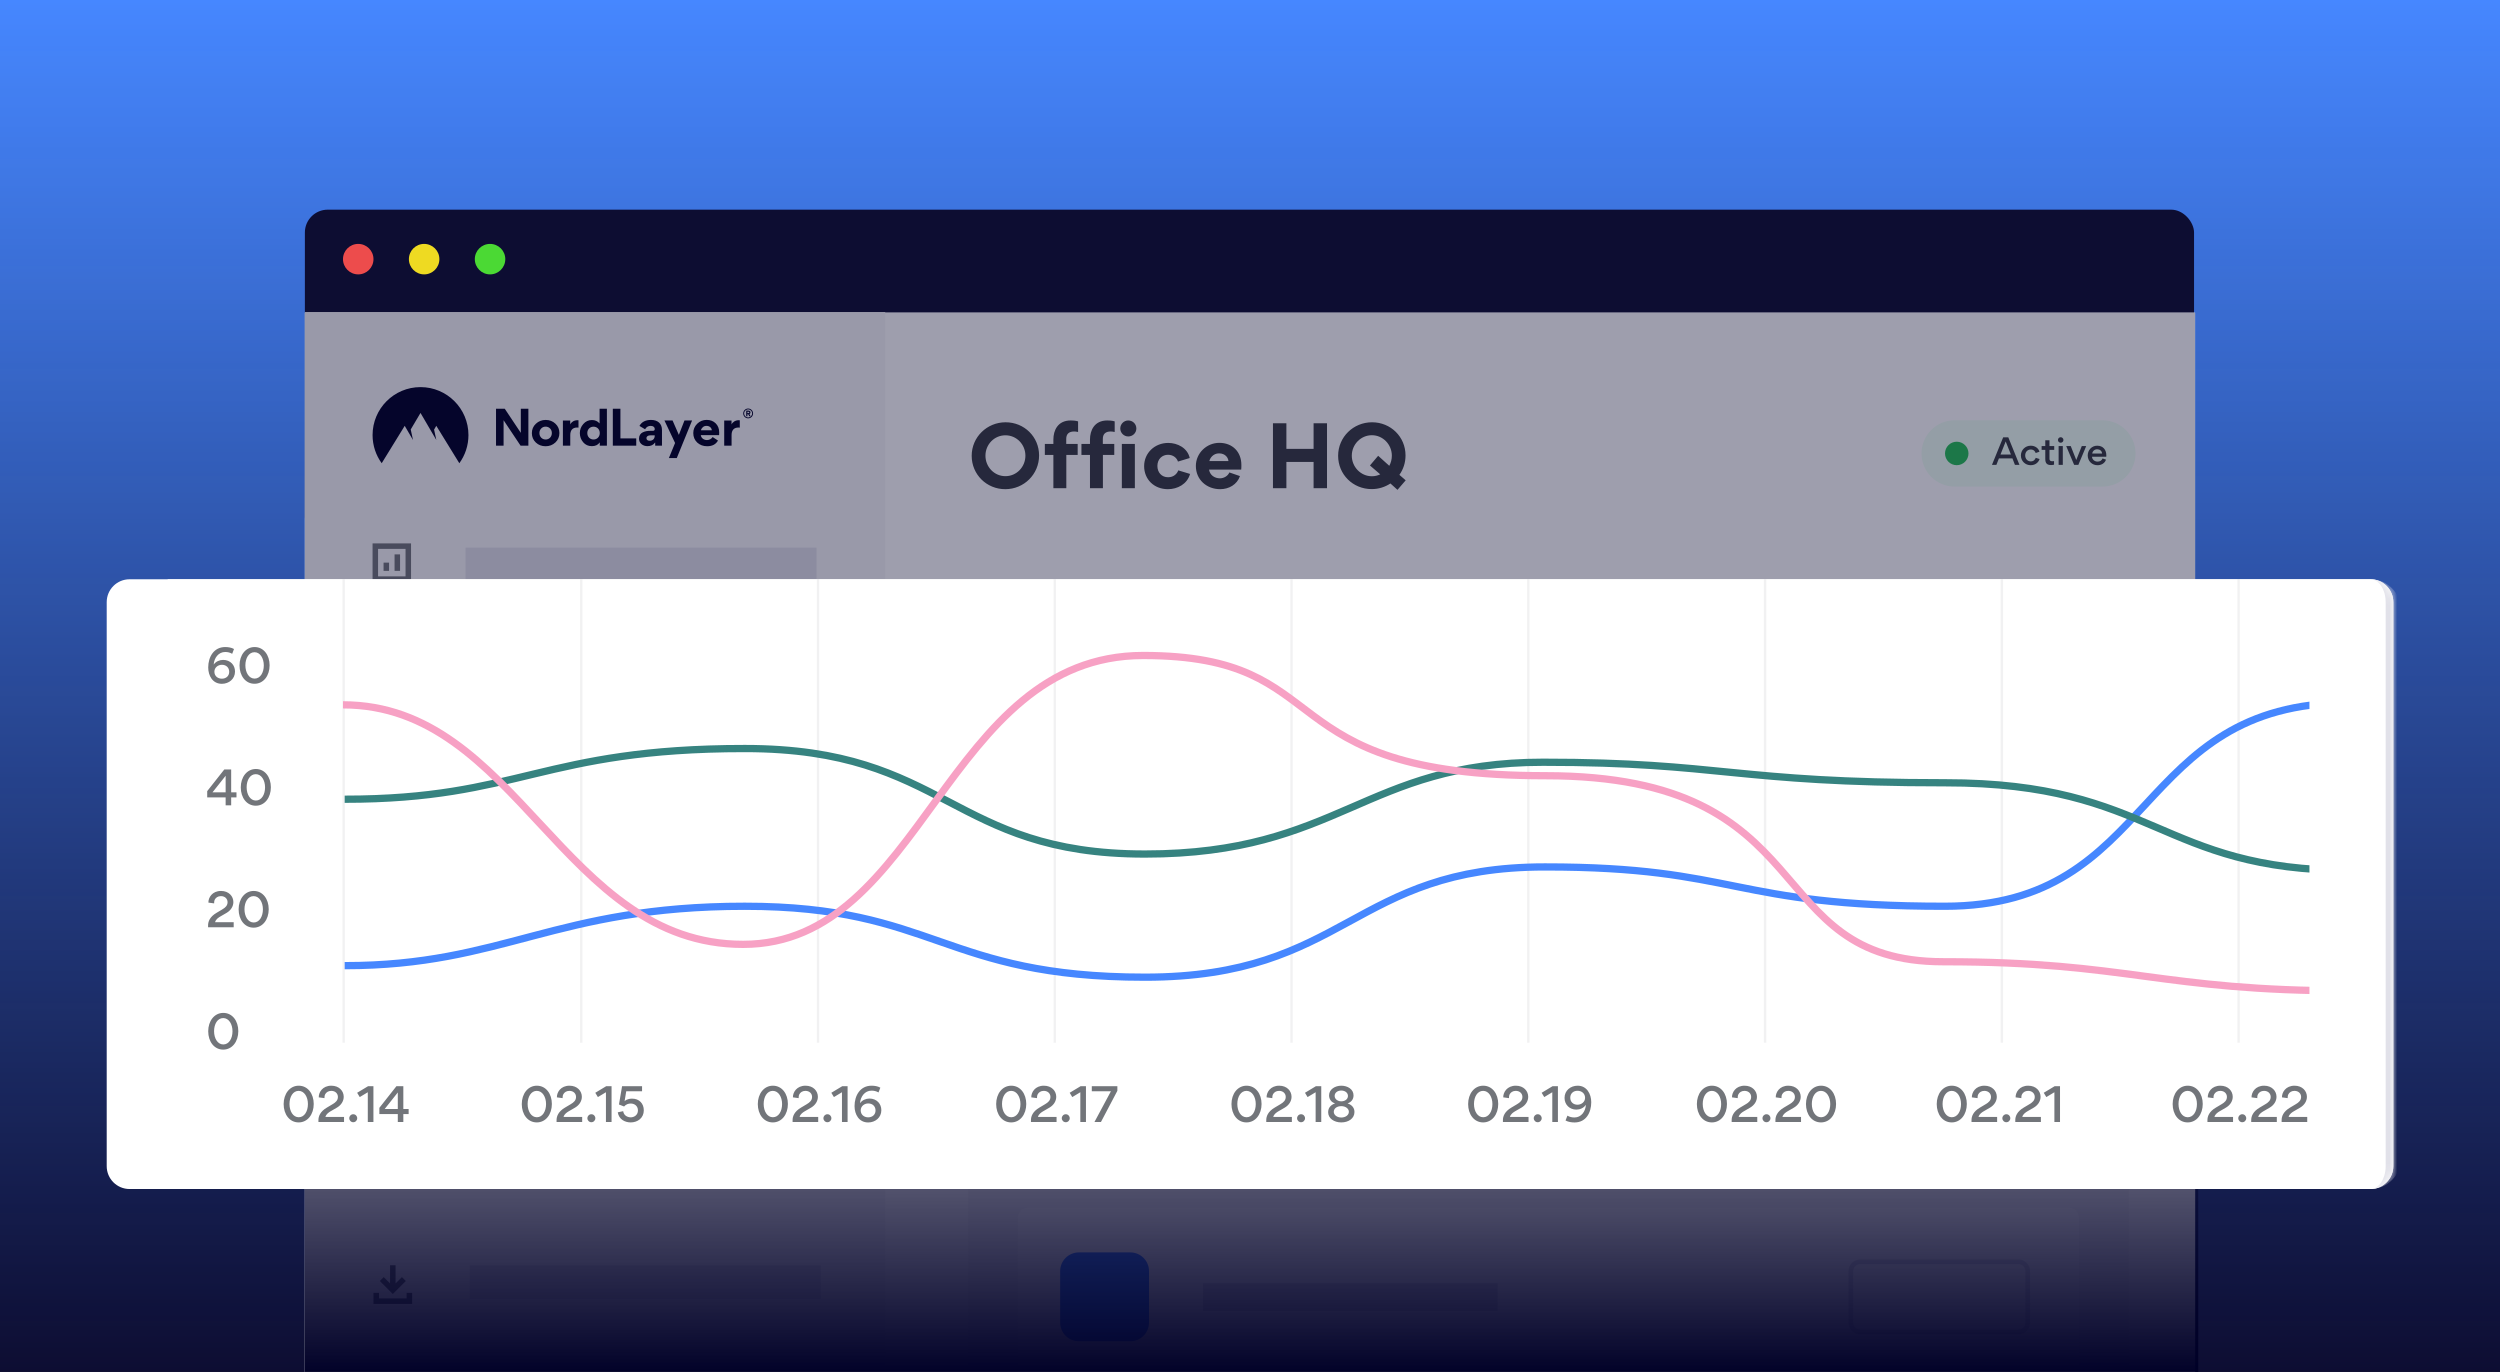 <svg width="328" height="180" viewBox="0 0 328 180" fill="none" xmlns="http://www.w3.org/2000/svg">
<rect x="0" y="0" width="328" height="180" fill="#333333" stroke="none"/>
<g clip-path="url(#clip0_2085_6073)">
<rect width="328" height="180" fill="#0D0D32"/>
<rect width="328" height="180" fill="url(#paint0_linear_2085_6073)"/>
<rect x="40" y="27.508" width="247.859" height="43.299" rx="3" fill="#0D0D32"/>
<circle cx="47" cy="34" r="2" fill="#ED4C4C"/>
<circle cx="55.647" cy="34" r="2" fill="#EEDA22"/>
<circle cx="64.295" cy="34" r="2" fill="#4BD934"/>
<path d="M40 41H288V200.895H40V41Z" fill="white"/>
<path d="M252.105 59.492C252.105 57.089 254.053 55.141 256.456 55.141H275.829C278.232 55.141 280.18 57.089 280.18 59.492C280.18 61.894 278.232 63.842 275.829 63.842H256.456C254.053 63.842 252.105 61.894 252.105 59.492Z" fill="#EEFFF3"/>
<circle cx="256.725" cy="59.493" r="1.54" fill="#27BE56"/>
<path d="M261.926 60.992H261.344L262.817 57.375H263.487L264.952 60.992H264.36L264.032 60.142H262.258L261.926 60.992ZM263.834 59.639L263.145 57.92L262.462 59.639H263.834ZM266.427 61.034C265.701 61.034 265.142 60.479 265.142 59.754C265.142 59.052 265.701 58.475 266.436 58.475C267.046 58.475 267.471 58.853 267.577 59.269L267.078 59.435C267.023 59.241 266.842 58.974 266.431 58.974C266.029 58.974 265.706 59.278 265.706 59.745C265.706 60.207 266.015 60.535 266.436 60.535C266.861 60.535 267.013 60.253 267.087 60.064L267.591 60.225C267.48 60.604 267.096 61.034 266.427 61.034ZM269.514 59.02H268.891V60.198C268.891 60.41 268.997 60.516 269.269 60.516C269.32 60.516 269.389 60.512 269.491 60.498V60.965C269.343 61.011 269.168 61.015 269.098 61.015C268.613 61.015 268.341 60.826 268.341 60.225V59.02H267.86V58.525H268.341V57.763H268.891V58.525H269.514V59.02ZM270.003 57.726C270.003 57.925 270.164 58.087 270.363 58.087C270.562 58.087 270.723 57.925 270.723 57.726C270.723 57.528 270.562 57.361 270.363 57.361C270.164 57.361 270.003 57.528 270.003 57.726ZM270.091 60.992V58.525H270.64V60.992H270.091ZM272.129 60.992L271.085 58.525H271.681L272.406 60.35L273.132 58.525H273.709L272.679 60.992H272.129ZM275.15 58.946C274.813 58.946 274.55 59.167 274.499 59.505H275.792C275.774 59.154 275.492 58.946 275.15 58.946ZM276.342 59.92H274.471C274.48 60.299 274.832 60.563 275.192 60.563C275.492 60.563 275.746 60.447 275.848 60.147L276.305 60.304C276.167 60.766 275.691 61.038 275.201 61.038C274.471 61.038 273.908 60.489 273.908 59.754C273.908 59.057 274.434 58.475 275.15 58.475C275.917 58.475 276.351 59.006 276.351 59.75C276.351 59.805 276.351 59.86 276.342 59.92Z" fill="#373B42"/>
<path d="M127.485 59.798C127.485 57.35 129.487 55.403 131.934 55.403C134.381 55.403 136.328 57.307 136.328 59.754C136.328 62.234 134.338 64.181 131.891 64.181C129.443 64.181 127.485 62.256 127.485 59.798ZM129.291 59.787C129.291 61.255 130.444 62.474 131.912 62.474C133.381 62.474 134.534 61.255 134.534 59.787C134.534 58.319 133.381 57.111 131.912 57.111C130.444 57.111 129.291 58.319 129.291 59.787ZM141.391 58.242V59.689H139.901V64.051H138.204V59.689H137.083V58.242H138.204V57.666C138.204 56.48 138.769 55.164 140.477 55.164C140.662 55.164 141.108 55.175 141.445 55.284V56.676C141.271 56.622 140.967 56.611 140.923 56.611C140.249 56.611 139.89 56.937 139.89 57.579V58.242H141.391ZM146.192 58.242V59.689H144.702V64.051H143.005V59.689H141.885V58.242H143.005V57.666C143.005 56.48 143.571 55.164 145.278 55.164C145.463 55.164 145.909 55.175 146.247 55.284V56.676C146.072 56.622 145.768 56.611 145.724 56.611C145.05 56.611 144.691 56.937 144.691 57.579V58.242H146.192ZM146.98 56.219C146.98 56.796 147.458 57.263 148.024 57.263C148.622 57.263 149.09 56.796 149.09 56.219C149.09 55.632 148.622 55.164 148.024 55.164C147.458 55.164 146.98 55.632 146.98 56.219ZM147.186 58.242H148.894V64.051H147.186V58.242ZM153.232 64.181C151.404 64.181 150.11 62.887 150.11 61.157C150.11 59.439 151.491 58.112 153.275 58.112C154.483 58.112 155.799 58.764 156.092 60.092L154.548 60.559C154.417 60.124 153.971 59.667 153.243 59.667C152.492 59.667 151.85 60.211 151.85 61.136C151.85 61.995 152.416 62.615 153.253 62.615C153.993 62.615 154.428 62.158 154.591 61.712L156.136 62.18C155.766 63.518 154.483 64.181 153.232 64.181ZM158.67 60.494H161.172C161.139 60.07 160.78 59.482 159.932 59.482C159.171 59.482 158.736 60.113 158.67 60.494ZM162.847 61.614H158.627C158.736 62.343 159.356 62.756 160.063 62.756C160.552 62.756 161.096 62.463 161.292 61.984L162.684 62.463C162.303 63.583 161.226 64.181 160.084 64.181C158.322 64.181 156.897 62.941 156.897 61.136C156.897 59.461 158.3 58.101 159.976 58.101C161.705 58.101 162.869 59.287 162.869 61.005C162.869 61.212 162.869 61.419 162.847 61.614ZM172.342 60.603H168.774V64.051H167.012V55.534H168.774V58.895H172.342V55.534H174.104V64.051H172.342V60.603ZM183.35 64.268L182.425 63.431C181.718 63.898 180.87 64.17 179.967 64.17C177.509 64.17 175.562 62.256 175.562 59.798C175.562 57.35 177.552 55.403 180.01 55.403C182.458 55.403 184.405 57.307 184.405 59.754C184.405 60.712 184.111 61.582 183.6 62.3L184.427 63.017L183.35 64.268ZM177.356 59.787C177.356 61.255 178.531 62.484 179.989 62.484C180.38 62.484 180.75 62.397 181.087 62.234L179.738 61.07L180.815 59.798L182.273 61.114C182.49 60.722 182.61 60.266 182.61 59.787C182.61 58.319 181.435 57.1 179.989 57.1C178.531 57.1 177.356 58.319 177.356 59.787Z" fill="#373B42"/>
<path d="M40 41H116.14V200.895H40V41Z" fill="#F7F7F8"/>
<path fill-rule="evenodd" clip-rule="evenodd" d="M50.078 60.776C49.325 59.738 48.881 58.462 48.881 57.082C48.881 53.606 51.697 50.789 55.171 50.789C58.645 50.789 61.461 53.606 61.461 57.082C61.461 58.462 61.017 59.738 60.264 60.776L57.242 55.868L56.951 56.361L57.247 57.731L55.171 54.178L53.887 56.347L54.186 57.731L53.098 55.87L50.078 60.776Z" fill="#000027"/>
<path fill-rule="evenodd" clip-rule="evenodd" d="M78.677 58.052H78.69V58.473H79.625V53.629H78.665V55.547H78.653C78.405 55.256 78.076 55.108 77.661 55.108C77.209 55.108 76.831 55.281 76.527 55.633C76.224 55.98 76.075 56.376 76.075 56.815C76.075 57.279 76.224 57.687 76.515 58.027C76.806 58.368 77.184 58.535 77.649 58.535C78.113 58.535 78.46 58.374 78.677 58.052ZM77.054 56.815C77.054 56.326 77.407 55.98 77.872 55.98C78.337 55.98 78.69 56.326 78.69 56.815C78.69 57.062 78.609 57.266 78.454 57.427C78.299 57.582 78.101 57.662 77.872 57.662C77.642 57.662 77.444 57.582 77.289 57.427C77.134 57.266 77.054 57.062 77.054 56.815ZM66.07 58.473H65.078V53.629H66.225L68.331 56.79V53.629H69.323V58.473H68.3L66.07 55.132V58.473ZM70.308 55.596C70.661 55.262 71.094 55.095 71.596 55.095C72.098 55.095 72.526 55.262 72.873 55.59C73.22 55.918 73.393 56.32 73.393 56.809C73.393 57.304 73.22 57.718 72.867 58.052C72.513 58.38 72.086 58.547 71.584 58.547C71.076 58.547 70.648 58.386 70.301 58.058C69.954 57.73 69.781 57.322 69.781 56.827C69.781 56.339 69.954 55.924 70.308 55.596ZM71.008 57.427C71.163 57.582 71.361 57.663 71.59 57.663C72.055 57.663 72.402 57.31 72.402 56.815C72.402 56.574 72.322 56.37 72.167 56.215C72.012 56.054 71.813 55.974 71.584 55.974C71.355 55.974 71.163 56.054 71.008 56.215C70.853 56.37 70.772 56.574 70.772 56.815C70.772 57.062 70.853 57.267 71.008 57.427ZM74.819 55.677C74.962 55.373 75.315 55.132 75.754 55.132C75.81 55.132 75.858 55.135 75.897 55.143V56.103C75.839 56.094 75.78 56.091 75.717 56.091C75.091 56.091 74.819 56.481 74.819 57.075V58.473H73.852V55.17H74.813V55.677H74.819ZM96.918 55.132C96.479 55.132 96.126 55.373 95.983 55.677H95.977V55.17H95.016V58.473H95.983V57.075C95.983 56.481 96.255 56.091 96.881 56.091C96.944 56.091 97.003 56.094 97.061 56.103V55.143C97.022 55.135 96.974 55.132 96.918 55.132ZM81.399 53.629V57.52H83.475V58.473H80.402V53.629H81.399ZM83.841 57.551C83.841 57.848 83.946 58.089 84.163 58.269C84.38 58.448 84.646 58.535 84.956 58.535C85.396 58.535 85.724 58.374 85.948 58.058L85.96 58.065V58.473H86.852V56.425C86.852 55.559 86.288 55.095 85.415 55.095C84.69 55.095 84.182 55.355 83.897 55.881L84.634 56.32C84.801 56.023 85.043 55.875 85.371 55.875C85.718 55.875 85.904 56.054 85.904 56.283C85.904 56.444 85.817 56.524 85.644 56.524H85.316C84.944 56.524 84.634 56.58 84.33 56.722C84.033 56.864 83.841 57.149 83.841 57.539V57.551ZM85.898 57.118V57.192C85.898 57.557 85.65 57.829 85.235 57.829C84.987 57.829 84.814 57.718 84.814 57.495C84.814 57.248 85.037 57.118 85.316 57.118H85.898ZM87.175 55.169H88.241L89.065 57.056L89.802 55.169H90.8L88.792 60.1H87.757L88.569 58.12L87.175 55.169ZM92.761 57.737C92.346 57.737 91.999 57.489 91.943 57.087H94.347C94.354 57.013 94.36 56.895 94.36 56.741C94.36 56.252 94.205 55.85 93.901 55.547C93.598 55.244 93.201 55.089 92.712 55.089C92.234 55.089 91.819 55.256 91.472 55.596C91.132 55.937 90.958 56.339 90.958 56.815C90.958 57.322 91.132 57.737 91.478 58.065C91.832 58.386 92.259 58.547 92.774 58.547C93.449 58.547 93.92 58.3 94.199 57.799L93.499 57.341C93.35 57.582 93.052 57.737 92.761 57.737ZM92.687 55.875C93.127 55.875 93.368 56.159 93.393 56.45H91.968C91.987 56.32 92.061 56.19 92.191 56.066C92.321 55.937 92.489 55.875 92.687 55.875Z" fill="#000027"/>
<path fill-rule="evenodd" clip-rule="evenodd" d="M98.154 54.886C98.07 54.886 97.986 54.87 97.907 54.837C97.829 54.805 97.758 54.758 97.698 54.698C97.638 54.638 97.591 54.567 97.558 54.489C97.526 54.41 97.51 54.327 97.51 54.242C97.51 54.071 97.578 53.907 97.699 53.786C97.82 53.666 97.984 53.598 98.156 53.598C98.327 53.598 98.491 53.666 98.612 53.786C98.733 53.907 98.802 54.071 98.802 54.242C98.802 54.327 98.785 54.411 98.752 54.489C98.72 54.567 98.672 54.638 98.612 54.698C98.552 54.758 98.48 54.805 98.402 54.838C98.323 54.87 98.239 54.886 98.154 54.886ZM98.154 53.715C97.865 53.715 97.632 53.949 97.632 54.242C97.632 54.535 97.865 54.769 98.154 54.769C98.442 54.769 98.679 54.535 98.679 54.242C98.679 53.949 98.441 53.715 98.154 53.715ZM98.058 54.345V54.61H97.905V53.874H98.197C98.34 53.874 98.46 53.949 98.46 54.106C98.463 54.152 98.45 54.197 98.425 54.235C98.399 54.273 98.362 54.302 98.319 54.317L98.472 54.61H98.305L98.171 54.345H98.058H98.058ZM98.305 54.111C98.305 54.038 98.244 54.019 98.185 54.019H98.058V54.202H98.187C98.244 54.202 98.305 54.179 98.305 54.111Z" fill="#000027"/>
<path d="M61.084 71.848H107.133V76.286H61.084V71.848Z" fill="#E1E1E9"/>
<path d="M61.084 102.918H107.133V107.356H61.084V102.918Z" fill="#E1E1E9"/>
<path fill-rule="evenodd" clip-rule="evenodd" d="M49.602 103.084H53.208V104.527H49.602V103.084ZM48.881 104.527V103.084V102.363H49.602H53.208H53.929V103.084V104.527V105.248V106.69V107.412H53.208H49.602H48.881V106.69V105.248V104.527ZM53.208 105.248H49.602V106.69H53.208V105.248ZM52.126 103.445H52.847V104.166H52.126V103.445ZM51.766 103.445H51.044V104.166H51.766V103.445Z" fill="#72757A"/>
<path d="M61.084 87.383H107.133V91.821H61.084V87.383Z" fill="#E1E1E9"/>
<path fill-rule="evenodd" clip-rule="evenodd" d="M51.021 87.898C51.021 88.095 51.181 88.255 51.377 88.255C51.575 88.255 51.734 88.095 51.734 87.898C51.734 87.701 51.575 87.541 51.377 87.541C51.181 87.541 51.021 87.701 51.021 87.898ZM51.377 86.828C50.787 86.828 50.307 87.307 50.307 87.898C50.307 88.489 50.787 88.968 51.377 88.968C51.968 88.968 52.447 88.489 52.447 87.898C52.447 87.307 51.968 86.828 51.377 86.828ZM49.951 91.108C49.754 91.108 49.594 90.948 49.594 90.751C49.594 90.554 49.754 90.395 49.951 90.395C50.148 90.395 50.307 90.554 50.307 90.751C50.307 90.948 50.148 91.108 49.951 91.108ZM50.309 89.743C50.706 89.884 50.994 90.252 51.019 90.69C51.131 90.73 51.252 90.751 51.377 90.751C51.503 90.751 51.624 90.73 51.736 90.69C51.761 90.252 52.049 89.884 52.446 89.743C52.447 89.723 52.447 89.702 52.447 89.682C52.447 89.309 52.258 88.982 51.969 88.79C52.171 88.656 52.324 88.455 52.398 88.219C52.859 88.542 53.161 89.076 53.161 89.682C53.161 89.702 53.16 89.722 53.16 89.742C53.576 89.889 53.874 90.285 53.874 90.751C53.874 91.342 53.395 91.821 52.804 91.821C52.446 91.821 52.13 91.646 51.935 91.376C51.76 91.434 51.572 91.465 51.377 91.465C51.183 91.465 50.995 91.434 50.82 91.376C50.626 91.646 50.309 91.821 49.951 91.821C49.36 91.821 48.881 91.342 48.881 90.751C48.881 90.281 49.185 89.881 49.608 89.738C49.603 89.739 49.599 89.74 49.595 89.742C49.594 89.722 49.594 89.702 49.594 89.682C49.594 89.076 49.896 88.542 50.356 88.219C50.431 88.455 50.584 88.656 50.786 88.79C50.498 88.982 50.307 89.309 50.307 89.682C50.307 89.702 50.308 89.723 50.309 89.743ZM52.804 91.108C52.607 91.108 52.447 90.948 52.447 90.751C52.447 90.554 52.607 90.395 52.804 90.395C53.001 90.395 53.161 90.554 53.161 90.751C53.161 90.948 53.001 91.108 52.804 91.108Z" fill="#72757A"/>
<path fill-rule="evenodd" clip-rule="evenodd" d="M53.208 72.014H49.602V75.62H53.208V72.014ZM48.881 71.293V76.341H53.929V71.293H48.881ZM50.323 73.817H51.044V74.899H50.323V73.817ZM52.487 72.735H51.766V74.899H52.487V72.735Z" fill="#72757A"/>
<path d="M61.635 118.816H107.684V123.255H61.635V118.816Z" fill="#E1E1E9"/>
<path fill-rule="evenodd" clip-rule="evenodd" d="M50.51 118.983H53.394V120.065H54.115V118.983V118.262H53.394H50.51H49.788V118.983V121.146V121.868H50.51H51.952V121.146H50.51V118.983ZM53.034 120.425H52.312V121.146V122.589V123.31H53.034H53.755H54.476V122.589V121.146V120.425H53.755H53.034ZM51.952 122.228H49.428V122.949H51.952V122.228ZM53.755 121.146H53.034V122.589H53.755V121.146Z" fill="#72757A"/>
<path d="M61.635 134.816H107.684V139.255H61.635V134.816Z" fill="#E1E1E9"/>
<g clip-path="url(#clip1_2085_6073)">
<path fill-rule="evenodd" clip-rule="evenodd" d="M51.829 134H54.029V136.2H51.829V134ZM52.458 134.629H53.4V135.572H52.458V134.629Z" fill="#72757A"/>
<path fill-rule="evenodd" clip-rule="evenodd" d="M51.2 136.829V135.257H49V139.029H52.772V136.829H51.2ZM49.629 135.886H50.572V136.829H49.629V135.886ZM50.572 137.457V138.4H49.629V137.457H50.572ZM52.143 138.4H51.2V137.457H52.143V138.4Z" fill="#72757A"/>
</g>
<path d="M61.635 150.816H107.684V155.255H61.635V150.816Z" fill="#E1E1E9"/>
<path fill-rule="evenodd" clip-rule="evenodd" d="M51.516 152.198C50.996 152.198 50.587 152.606 50.587 153.096C50.587 153.585 50.996 153.994 51.516 153.994C52.035 153.994 52.444 153.585 52.444 153.096C52.444 152.606 52.035 152.198 51.516 152.198ZM51.216 153.096C51.216 152.924 51.357 152.796 51.516 152.796C51.675 152.796 51.816 152.924 51.816 153.096C51.816 153.268 51.675 153.395 51.516 153.395C51.357 153.395 51.216 153.268 51.216 153.096Z" fill="#72757A"/>
<path fill-rule="evenodd" clip-rule="evenodd" d="M50.411 151L49 153.096L50.411 155.192H52.62L54.03 153.096L52.62 151H50.411ZM49.724 153.096L50.777 151.599H52.255L53.306 153.096L52.255 154.593H50.777L49.724 153.096Z" fill="#72757A"/>
<path d="M61.635 166H107.684V170.438H61.635V166Z" fill="#E1E1E9"/>
<g clip-path="url(#clip2_2085_6073)">
<path d="M51.174 166H51.899V168.386L52.73 167.556L53.242 168.068L51.536 169.774L49.831 168.068L50.343 167.556L51.174 168.386V166Z" fill="#72757A"/>
<path d="M49.725 170.348V169.624H49V171.073H54.073V169.624H53.348V170.348H49.725Z" fill="#72757A"/>
</g>
<path d="M127.018 77.981H279.298V200.893H127.018V77.981Z" fill="#F7F7F8"/>
<path d="M132.686 86.461H180.534V90.142H132.686V86.461Z" fill="#E1E1E9"/>
<path fill-rule="evenodd" clip-rule="evenodd" d="M228.59 84.987C228.59 84.14 229.276 83.453 230.123 83.453H271.321C272.168 83.453 272.855 84.14 272.855 84.987V91.735C272.855 92.582 272.168 93.268 271.321 93.268H230.123C229.276 93.268 228.59 92.582 228.59 91.735V84.987ZM230.123 84.067C229.615 84.067 229.203 84.478 229.203 84.987V91.735C229.203 92.243 229.615 92.655 230.123 92.655H271.321C271.829 92.655 272.241 92.243 272.241 91.735V84.987C272.241 84.478 271.829 84.067 271.321 84.067H230.123Z" fill="#4687FF"/>
<path d="M133.08 103.194C133.08 102.256 133.628 101.496 134.304 101.496H271.367C272.043 101.496 272.591 102.256 272.591 103.194V152.716C272.591 153.654 272.043 154.414 271.367 154.414H134.304C133.628 154.414 133.08 153.654 133.08 152.716V103.194Z" fill="white"/>
<path d="M139.094 110.243C139.094 108.888 140.192 107.789 141.548 107.789H148.295C149.651 107.789 150.749 108.888 150.749 110.243V116.991C150.749 118.346 149.651 119.445 148.295 119.445H141.548C140.192 119.445 139.094 118.346 139.094 116.991V110.243Z" fill="#4687FF"/>
<path d="M157.838 111.836H196.485V115.444H157.838V111.836Z" fill="#E1E1E9"/>
<path d="M139.094 133.484H177.741V137.092H139.094V133.484Z" fill="#E1E1E9"/>
<path d="M259.361 133.969H266.577V137.577H259.361V133.969Z" fill="#373B42" fill-opacity="0.4"/>
<path d="M139.094 143.105H177.741V146.714H139.094V143.105Z" fill="#E1E1E9"/>
<path d="M259.361 143.59H266.577V147.198H259.361V143.59Z" fill="#373B42" fill-opacity="0.4"/>
<path d="M139.094 125.547H266.578V126.148H139.094V125.547Z" fill="#E1E1E9"/>
<path fill-rule="evenodd" clip-rule="evenodd" d="M242.523 110.245C242.523 109.398 243.21 108.711 244.057 108.711H264.809C265.656 108.711 266.343 109.398 266.343 110.245V116.992C266.343 117.839 265.656 118.526 264.809 118.526H244.057C243.21 118.526 242.523 117.839 242.523 116.992V110.245ZM244.057 109.324C243.549 109.324 243.137 109.736 243.137 110.245V116.992C243.137 117.501 243.549 117.913 244.057 117.913H264.809C265.317 117.913 265.729 117.501 265.729 116.992V110.245C265.729 109.736 265.317 109.324 264.809 109.324H244.057Z" fill="#E1E1E9"/>
<path d="M133.543 159.834C133.543 159.082 134.09 158.473 134.764 158.473H271.55C272.224 158.473 272.771 159.082 272.771 159.834V199.533C272.771 200.284 272.224 200.894 271.55 200.894H134.764C134.09 200.894 133.543 200.284 133.543 199.533V159.834Z" fill="white"/>
<path d="M139.094 166.77C139.094 165.415 140.192 164.316 141.548 164.316H148.295C149.651 164.316 150.749 165.415 150.749 166.77V173.518C150.749 174.873 149.651 175.972 148.295 175.972H141.548C140.192 175.972 139.094 174.873 139.094 173.518V166.77Z" fill="#4687FF"/>
<path d="M157.838 168.363H196.485V171.971H157.838V168.363Z" fill="#E1E1E9"/>
<path fill-rule="evenodd" clip-rule="evenodd" d="M242.523 166.772C242.523 165.925 243.21 165.238 244.057 165.238H264.809C265.656 165.238 266.343 165.925 266.343 166.772V173.52C266.343 174.367 265.656 175.053 264.809 175.053H244.057C243.21 175.053 242.523 174.367 242.523 173.52V166.772ZM244.057 165.852C243.549 165.852 243.137 166.264 243.137 166.772V173.52C243.137 174.028 243.549 174.44 244.057 174.44H264.809C265.317 174.44 265.729 174.028 265.729 173.52V166.772C265.729 166.264 265.317 165.852 264.809 165.852H244.057Z" fill="#E1E1E9"/>
<rect x="40" y="41" width="248" height="141" fill="#0D0D32" fill-opacity="0.4"/>
<rect x="40" y="133" width="248.409" height="47.609" fill="url(#paint1_linear_2085_6073)"/>
<g clip-path="url(#clip3_2085_6073)">
<mask id="path-47-inside-1_2085_6073" fill="white">
<path d="M14 79C14 77.343 15.343 76 17 76H311C312.657 76 314 77.343 314 79V153C314 154.657 312.657 156 311 156H17C15.343 156 14 154.657 14 153V79Z"/>
</mask>
<path d="M14 79C14 77.343 15.343 76 17 76H311C312.657 76 314 77.343 314 79V153C314 154.657 312.657 156 311 156H17C15.343 156 14 154.657 14 153V79Z" fill="white"/>
<rect width="475" height="168.554" transform="translate(22 -4.312)" fill="white"/>
<path d="M29.55 85.54C28.65 85.54 28.098 86.344 28.038 87.172H28.05C28.326 86.782 28.824 86.578 29.274 86.578C29.748 86.578 30.15 86.752 30.432 87.046C30.684 87.316 30.834 87.682 30.834 88.108C30.834 89.08 30.036 89.716 29.106 89.716C27.9 89.716 27.318 88.66 27.318 87.568C27.318 86.206 28.044 84.892 29.55 84.892C29.928 84.892 30.372 84.958 30.702 85.15L30.462 85.78C30.18 85.612 29.874 85.54 29.55 85.54ZM29.112 87.22C28.602 87.22 28.128 87.586 28.128 88.126C28.128 88.696 28.566 89.044 29.112 89.044C29.652 89.044 30.072 88.696 30.072 88.144C30.072 87.58 29.664 87.22 29.112 87.22ZM33.393 89.71C32.205 89.71 31.425 88.654 31.425 87.304C31.425 85.96 32.223 84.892 33.405 84.892C34.593 84.892 35.373 85.948 35.373 87.292C35.373 88.642 34.581 89.71 33.393 89.71ZM33.393 85.57C32.649 85.57 32.193 86.344 32.193 87.292C32.193 88.24 32.661 89.032 33.405 89.032C34.149 89.032 34.611 88.252 34.611 87.304C34.611 86.368 34.137 85.57 33.393 85.57Z" fill="#72757A"/>
<path d="M29.604 104.618H27.186V103.796L29.424 100.958H30.33V103.952H31.026V104.618H30.33V105.656H29.604V104.618ZM29.604 101.78L27.882 103.952H29.604V101.78ZM33.557 105.71C32.37 105.71 31.59 104.654 31.59 103.304C31.59 101.96 32.388 100.892 33.569 100.892C34.758 100.892 35.538 101.948 35.538 103.292C35.538 104.642 34.745 105.71 33.557 105.71ZM33.557 101.57C32.813 101.57 32.358 102.344 32.358 103.292C32.358 104.24 32.825 105.032 33.569 105.032C34.313 105.032 34.776 104.252 34.776 103.304C34.776 102.368 34.301 101.57 33.557 101.57Z" fill="#72757A"/>
<path d="M27.3 121.452C27.288 120.918 27.522 120.282 28.416 119.76L29.142 119.328C29.574 119.076 29.856 118.812 29.856 118.362C29.856 117.936 29.526 117.57 28.986 117.57C28.584 117.57 28.314 117.774 28.182 118.026C28.104 118.182 28.092 118.362 28.092 118.524L27.342 118.422C27.33 117.756 27.84 116.892 28.998 116.892C30.024 116.892 30.618 117.594 30.618 118.35C30.618 118.908 30.288 119.436 29.742 119.76L28.884 120.258C28.716 120.36 28.314 120.594 28.218 120.99H30.66V121.656H27.3V121.452ZM33.276 121.71C32.088 121.71 31.308 120.654 31.308 119.304C31.308 117.96 32.106 116.892 33.288 116.892C34.476 116.892 35.256 117.948 35.256 119.292C35.256 120.642 34.464 121.71 33.276 121.71ZM33.276 117.57C32.532 117.57 32.076 118.344 32.076 119.292C32.076 120.24 32.544 121.032 33.288 121.032C34.032 121.032 34.494 120.252 34.494 119.304C34.494 118.368 34.02 117.57 33.276 117.57Z" fill="#72757A"/>
<path d="M29.286 137.71C28.098 137.71 27.318 136.654 27.318 135.304C27.318 133.96 28.116 132.892 29.298 132.892C30.486 132.892 31.266 133.948 31.266 135.292C31.266 136.642 30.474 137.71 29.286 137.71ZM29.286 133.57C28.542 133.57 28.086 134.344 28.086 135.292C28.086 136.24 28.554 137.032 29.298 137.032C30.042 137.032 30.504 136.252 30.504 135.304C30.504 134.368 30.03 133.57 29.286 133.57Z" fill="#72757A"/>
<path d="M39.181 147.261C37.993 147.261 37.214 146.205 37.214 144.855C37.214 143.511 38.011 142.443 39.194 142.443C40.382 142.443 41.161 143.499 41.161 144.843C41.161 146.193 40.37 147.261 39.181 147.261ZM39.181 143.121C38.438 143.121 37.981 143.895 37.981 144.843C37.981 145.791 38.45 146.583 39.194 146.583C39.938 146.583 40.4 145.803 40.4 144.855C40.4 143.919 39.925 143.121 39.181 143.121ZM41.778 147.003C41.766 146.469 41.999 145.833 42.894 145.311L43.62 144.879C44.051 144.627 44.334 144.363 44.334 143.913C44.334 143.487 44.004 143.121 43.464 143.121C43.062 143.121 42.791 143.325 42.66 143.577C42.581 143.733 42.569 143.913 42.569 144.075L41.819 143.973C41.807 143.307 42.318 142.443 43.475 142.443C44.502 142.443 45.096 143.145 45.096 143.901C45.096 144.459 44.766 144.987 44.219 145.311L43.361 145.809C43.194 145.911 42.791 146.145 42.696 146.541H45.138V147.207H41.778V147.003ZM45.822 146.715C45.822 146.421 46.056 146.187 46.344 146.187C46.638 146.187 46.866 146.421 46.866 146.715C46.866 146.997 46.638 147.237 46.344 147.237C46.056 147.237 45.822 146.997 45.822 146.715ZM47.199 143.937L46.857 143.373L48.291 142.509H48.993V147.207H48.255V143.301L47.199 143.937ZM52.191 146.169H49.773V145.347L52.011 142.509H52.917V145.503H53.613V146.169H52.917V147.207H52.191V146.169ZM52.191 143.331L50.469 145.503H52.191V143.331Z" fill="#72757A"/>
<path d="M45.092 67L45.092 136.806" stroke="#72757A" stroke-opacity="0.1" stroke-width="0.313"/>
<path d="M70.425 147.261C69.237 147.261 68.457 146.205 68.457 144.855C68.457 143.511 69.255 142.443 70.437 142.443C71.625 142.443 72.405 143.499 72.405 144.843C72.405 146.193 71.613 147.261 70.425 147.261ZM70.425 143.121C69.681 143.121 69.225 143.895 69.225 144.843C69.225 145.791 69.693 146.583 70.437 146.583C71.181 146.583 71.643 145.803 71.643 144.855C71.643 143.919 71.169 143.121 70.425 143.121ZM73.021 147.003C73.009 146.469 73.243 145.833 74.137 145.311L74.863 144.879C75.295 144.627 75.577 144.363 75.577 143.913C75.577 143.487 75.247 143.121 74.707 143.121C74.305 143.121 74.035 143.325 73.903 143.577C73.825 143.733 73.813 143.913 73.813 144.075L73.063 143.973C73.051 143.307 73.561 142.443 74.719 142.443C75.745 142.443 76.339 143.145 76.339 143.901C76.339 144.459 76.009 144.987 75.463 145.311L74.605 145.809C74.437 145.911 74.035 146.145 73.939 146.541H76.381V147.207H73.021V147.003ZM77.065 146.715C77.065 146.421 77.299 146.187 77.587 146.187C77.881 146.187 78.109 146.421 78.109 146.715C78.109 146.997 77.881 147.237 77.587 147.237C77.299 147.237 77.065 146.997 77.065 146.715ZM78.443 143.937L78.101 143.373L79.535 142.509H80.237V147.207H79.499V143.301L78.443 143.937ZM82.744 147.261C82.006 147.261 81.196 146.871 81.052 145.935L81.76 145.785C81.844 146.415 82.408 146.595 82.756 146.595C83.176 146.595 83.698 146.313 83.698 145.689C83.698 145.095 83.242 144.783 82.756 144.783C82.456 144.783 82.132 144.879 81.88 145.173L81.208 144.909L81.616 142.509H84.238V143.175H82.162L81.946 144.477C82.27 144.147 82.822 144.141 82.93 144.141C83.884 144.141 84.466 144.795 84.466 145.677C84.466 146.679 83.662 147.261 82.744 147.261Z" fill="#72757A"/>
<path d="M76.258 67V136.806" stroke="#72757A" stroke-opacity="0.1" stroke-width="0.313"/>
<path d="M101.392 147.261C100.204 147.261 99.424 146.205 99.424 144.855C99.424 143.511 100.222 142.443 101.404 142.443C102.592 142.443 103.372 143.499 103.372 144.843C103.372 146.193 102.58 147.261 101.392 147.261ZM101.392 143.121C100.648 143.121 100.192 143.895 100.192 144.843C100.192 145.791 100.66 146.583 101.404 146.583C102.148 146.583 102.61 145.803 102.61 144.855C102.61 143.919 102.136 143.121 101.392 143.121ZM103.988 147.003C103.976 146.469 104.21 145.833 105.104 145.311L105.83 144.879C106.262 144.627 106.544 144.363 106.544 143.913C106.544 143.487 106.214 143.121 105.674 143.121C105.272 143.121 105.002 143.325 104.87 143.577C104.792 143.733 104.78 143.913 104.78 144.075L104.03 143.973C104.018 143.307 104.528 142.443 105.686 142.443C106.712 142.443 107.306 143.145 107.306 143.901C107.306 144.459 106.976 144.987 106.43 145.311L105.572 145.809C105.404 145.911 105.002 146.145 104.906 146.541H107.348V147.207H103.988V147.003ZM108.033 146.715C108.033 146.421 108.267 146.187 108.555 146.187C108.849 146.187 109.077 146.421 109.077 146.715C109.077 146.997 108.849 147.237 108.555 147.237C108.267 147.237 108.033 146.997 108.033 146.715ZM109.41 143.937L109.068 143.373L110.502 142.509H111.204V147.207H110.466V143.301L109.41 143.937ZM114.348 143.091C113.448 143.091 112.896 143.895 112.836 144.723H112.848C113.124 144.333 113.622 144.129 114.072 144.129C114.546 144.129 114.948 144.303 115.23 144.597C115.482 144.867 115.632 145.233 115.632 145.659C115.632 146.631 114.834 147.267 113.904 147.267C112.698 147.267 112.116 146.211 112.116 145.119C112.116 143.757 112.842 142.443 114.348 142.443C114.726 142.443 115.17 142.509 115.5 142.701L115.26 143.331C114.978 143.163 114.672 143.091 114.348 143.091ZM113.91 144.771C113.4 144.771 112.926 145.137 112.926 145.677C112.926 146.247 113.364 146.595 113.91 146.595C114.45 146.595 114.87 146.247 114.87 145.695C114.87 145.131 114.462 144.771 113.91 144.771Z" fill="#72757A"/>
<path d="M107.324 67V136.806" stroke="#72757A" stroke-opacity="0.1" stroke-width="0.313"/>
<path d="M132.665 147.261C131.477 147.261 130.697 146.205 130.697 144.855C130.697 143.511 131.495 142.443 132.677 142.443C133.865 142.443 134.645 143.499 134.645 144.843C134.645 146.193 133.853 147.261 132.665 147.261ZM132.665 143.121C131.921 143.121 131.465 143.895 131.465 144.843C131.465 145.791 131.933 146.583 132.677 146.583C133.421 146.583 133.883 145.803 133.883 144.855C133.883 143.919 133.409 143.121 132.665 143.121ZM135.261 147.003C135.249 146.469 135.483 145.833 136.377 145.311L137.103 144.879C137.535 144.627 137.817 144.363 137.817 143.913C137.817 143.487 137.487 143.121 136.947 143.121C136.545 143.121 136.275 143.325 136.143 143.577C136.065 143.733 136.053 143.913 136.053 144.075L135.303 143.973C135.291 143.307 135.801 142.443 136.959 142.443C137.985 142.443 138.579 143.145 138.579 143.901C138.579 144.459 138.249 144.987 137.703 145.311L136.845 145.809C136.677 145.911 136.275 146.145 136.179 146.541H138.621V147.207H135.261V147.003ZM139.305 146.715C139.305 146.421 139.539 146.187 139.827 146.187C140.121 146.187 140.349 146.421 140.349 146.715C140.349 146.997 140.121 147.237 139.827 147.237C139.539 147.237 139.305 146.997 139.305 146.715ZM140.683 143.937L140.341 143.373L141.775 142.509H142.477V147.207H141.739V143.301L140.683 143.937ZM143.244 143.175V142.509H146.598V143.115L144.444 147.207H143.592L145.752 143.175H143.244Z" fill="#72757A"/>
<path d="M138.387 67V136.806" stroke="#72757A" stroke-opacity="0.1" stroke-width="0.313"/>
<path d="M163.537 147.261C162.349 147.261 161.569 146.205 161.569 144.855C161.569 143.511 162.367 142.443 163.549 142.443C164.737 142.443 165.517 143.499 165.517 144.843C165.517 146.193 164.725 147.261 163.537 147.261ZM163.537 143.121C162.793 143.121 162.337 143.895 162.337 144.843C162.337 145.791 162.805 146.583 163.549 146.583C164.293 146.583 164.755 145.803 164.755 144.855C164.755 143.919 164.281 143.121 163.537 143.121ZM166.133 147.003C166.121 146.469 166.355 145.833 167.249 145.311L167.975 144.879C168.407 144.627 168.689 144.363 168.689 143.913C168.689 143.487 168.359 143.121 167.819 143.121C167.417 143.121 167.147 143.325 167.015 143.577C166.937 143.733 166.925 143.913 166.925 144.075L166.175 143.973C166.163 143.307 166.673 142.443 167.831 142.443C168.857 142.443 169.451 143.145 169.451 143.901C169.451 144.459 169.121 144.987 168.575 145.311L167.717 145.809C167.549 145.911 167.147 146.145 167.051 146.541H169.493V147.207H166.133V147.003ZM170.177 146.715C170.177 146.421 170.411 146.187 170.699 146.187C170.993 146.187 171.221 146.421 171.221 146.715C171.221 146.997 170.993 147.237 170.699 147.237C170.411 147.237 170.177 146.997 170.177 146.715ZM171.555 143.937L171.213 143.373L172.647 142.509H173.349V147.207H172.611V143.301L171.555 143.937ZM174.992 145.869C174.992 146.289 175.424 146.619 175.976 146.619C176.522 146.619 176.972 146.307 176.972 145.869C176.972 145.437 176.516 145.125 175.976 145.125C175.418 145.125 174.992 145.425 174.992 145.869ZM175.106 143.787C175.106 144.201 175.508 144.495 175.976 144.495C176.48 144.495 176.852 144.195 176.852 143.787C176.852 143.373 176.474 143.079 175.976 143.079C175.466 143.079 175.106 143.373 175.106 143.787ZM175.976 147.261C175.022 147.261 174.254 146.727 174.254 145.929C174.254 145.449 174.482 145.011 175.154 144.765V144.759C174.668 144.621 174.374 144.213 174.374 143.715C174.374 142.911 175.172 142.443 175.976 142.443C176.792 142.443 177.584 142.899 177.584 143.715C177.584 144.225 177.29 144.603 176.81 144.759V144.765C177.458 144.999 177.704 145.419 177.704 145.899C177.704 146.739 176.93 147.261 175.976 147.261Z" fill="#72757A"/>
<path d="M169.449 67V136.806" stroke="#72757A" stroke-opacity="0.1" stroke-width="0.313"/>
<path d="M194.587 147.261C193.399 147.261 192.619 146.205 192.619 144.855C192.619 143.511 193.417 142.443 194.599 142.443C195.787 142.443 196.567 143.499 196.567 144.843C196.567 146.193 195.775 147.261 194.587 147.261ZM194.587 143.121C193.843 143.121 193.387 143.895 193.387 144.843C193.387 145.791 193.855 146.583 194.599 146.583C195.343 146.583 195.805 145.803 195.805 144.855C195.805 143.919 195.331 143.121 194.587 143.121ZM197.183 147.003C197.171 146.469 197.405 145.833 198.299 145.311L199.025 144.879C199.457 144.627 199.739 144.363 199.739 143.913C199.739 143.487 199.409 143.121 198.869 143.121C198.467 143.121 198.197 143.325 198.065 143.577C197.987 143.733 197.975 143.913 197.975 144.075L197.225 143.973C197.213 143.307 197.723 142.443 198.881 142.443C199.907 142.443 200.501 143.145 200.501 143.901C200.501 144.459 200.171 144.987 199.625 145.311L198.767 145.809C198.599 145.911 198.197 146.145 198.101 146.541H200.543V147.207H197.183V147.003ZM201.227 146.715C201.227 146.421 201.461 146.187 201.749 146.187C202.043 146.187 202.271 146.421 202.271 146.715C202.271 146.997 202.043 147.237 201.749 147.237C201.461 147.237 201.227 146.997 201.227 146.715ZM202.605 143.937L202.263 143.373L203.697 142.509H204.399V147.207H203.661V143.301L202.605 143.937ZM206.57 146.613C207.47 146.613 208.016 145.815 208.07 144.963H208.058C207.77 145.383 207.284 145.581 206.81 145.581C205.952 145.581 205.268 144.951 205.268 144.045C205.268 143.073 206.06 142.443 206.99 142.443C208.178 142.443 208.772 143.517 208.772 144.609C208.772 145.971 208.094 147.267 206.582 147.267C206.21 147.267 205.736 147.201 205.4 147.009L205.646 146.373C205.928 146.547 206.24 146.613 206.57 146.613ZM206.966 144.939C207.482 144.939 207.962 144.573 207.962 144.033C207.962 143.463 207.512 143.109 206.966 143.109C206.426 143.109 206.018 143.463 206.018 144.021C206.018 144.579 206.414 144.939 206.966 144.939Z" fill="#72757A"/>
<path d="M200.516 67V136.806" stroke="#72757A" stroke-opacity="0.1" stroke-width="0.313"/>
<path d="M224.598 147.261C223.41 147.261 222.63 146.205 222.63 144.855C222.63 143.511 223.428 142.443 224.61 142.443C225.798 142.443 226.578 143.499 226.578 144.843C226.578 146.193 225.786 147.261 224.598 147.261ZM224.598 143.121C223.854 143.121 223.398 143.895 223.398 144.843C223.398 145.791 223.866 146.583 224.61 146.583C225.354 146.583 225.816 145.803 225.816 144.855C225.816 143.919 225.342 143.121 224.598 143.121ZM227.194 147.003C227.182 146.469 227.416 145.833 228.31 145.311L229.036 144.879C229.468 144.627 229.75 144.363 229.75 143.913C229.75 143.487 229.42 143.121 228.88 143.121C228.478 143.121 228.208 143.325 228.076 143.577C227.998 143.733 227.986 143.913 227.986 144.075L227.236 143.973C227.224 143.307 227.734 142.443 228.892 142.443C229.918 142.443 230.512 143.145 230.512 143.901C230.512 144.459 230.182 144.987 229.636 145.311L228.778 145.809C228.61 145.911 228.208 146.145 228.112 146.541H230.554V147.207H227.194V147.003ZM231.238 146.715C231.238 146.421 231.472 146.187 231.76 146.187C232.054 146.187 232.282 146.421 232.282 146.715C232.282 146.997 232.054 147.237 231.76 147.237C231.472 147.237 231.238 146.997 231.238 146.715ZM232.936 147.003C232.924 146.469 233.158 145.833 234.052 145.311L234.778 144.879C235.21 144.627 235.492 144.363 235.492 143.913C235.492 143.487 235.162 143.121 234.622 143.121C234.22 143.121 233.95 143.325 233.818 143.577C233.74 143.733 233.728 143.913 233.728 144.075L232.978 143.973C232.966 143.307 233.476 142.443 234.634 142.443C235.66 142.443 236.254 143.145 236.254 143.901C236.254 144.459 235.924 144.987 235.378 145.311L234.52 145.809C234.352 145.911 233.95 146.145 233.854 146.541H236.296V147.207H232.936V147.003ZM238.912 147.261C237.724 147.261 236.944 146.205 236.944 144.855C236.944 143.511 237.742 142.443 238.924 142.443C240.112 142.443 240.892 143.499 240.892 144.843C240.892 146.193 240.1 147.261 238.912 147.261ZM238.912 143.121C238.168 143.121 237.712 143.895 237.712 144.843C237.712 145.791 238.18 146.583 238.924 146.583C239.668 146.583 240.13 145.803 240.13 144.855C240.13 143.919 239.656 143.121 238.912 143.121Z" fill="#72757A"/>
<path d="M231.578 67V136.806" stroke="#72757A" stroke-opacity="0.1" stroke-width="0.313"/>
<path d="M256.067 147.261C254.879 147.261 254.099 146.205 254.099 144.855C254.099 143.511 254.897 142.443 256.079 142.443C257.267 142.443 258.047 143.499 258.047 144.843C258.047 146.193 257.255 147.261 256.067 147.261ZM256.067 143.121C255.323 143.121 254.867 143.895 254.867 144.843C254.867 145.791 255.335 146.583 256.079 146.583C256.823 146.583 257.285 145.803 257.285 144.855C257.285 143.919 256.811 143.121 256.067 143.121ZM258.663 147.003C258.651 146.469 258.885 145.833 259.779 145.311L260.505 144.879C260.937 144.627 261.219 144.363 261.219 143.913C261.219 143.487 260.889 143.121 260.349 143.121C259.947 143.121 259.677 143.325 259.545 143.577C259.467 143.733 259.455 143.913 259.455 144.075L258.705 143.973C258.693 143.307 259.203 142.443 260.361 142.443C261.387 142.443 261.981 143.145 261.981 143.901C261.981 144.459 261.651 144.987 261.105 145.311L260.247 145.809C260.079 145.911 259.677 146.145 259.581 146.541H262.023V147.207H258.663V147.003ZM262.708 146.715C262.708 146.421 262.942 146.187 263.23 146.187C263.524 146.187 263.752 146.421 263.752 146.715C263.752 146.997 263.524 147.237 263.23 147.237C262.942 147.237 262.708 146.997 262.708 146.715ZM264.405 147.003C264.393 146.469 264.627 145.833 265.521 145.311L266.247 144.879C266.679 144.627 266.961 144.363 266.961 143.913C266.961 143.487 266.631 143.121 266.091 143.121C265.689 143.121 265.419 143.325 265.287 143.577C265.209 143.733 265.197 143.913 265.197 144.075L264.447 143.973C264.435 143.307 264.945 142.443 266.103 142.443C267.129 142.443 267.723 143.145 267.723 143.901C267.723 144.459 267.393 144.987 266.847 145.311L265.989 145.809C265.821 145.911 265.419 146.145 265.323 146.541H267.765V147.207H264.405V147.003ZM268.48 143.937L268.138 143.373L269.572 142.509H270.274V147.207H269.536V143.301L268.48 143.937Z" fill="#72757A"/>
<path d="M262.641 67V136.806" stroke="#72757A" stroke-opacity="0.1" stroke-width="0.313"/>
<path d="M287.02 147.261C285.832 147.261 285.052 146.205 285.052 144.855C285.052 143.511 285.85 142.443 287.032 142.443C288.22 142.443 289 143.499 289 144.843C289 146.193 288.208 147.261 287.02 147.261ZM287.02 143.121C286.276 143.121 285.82 143.895 285.82 144.843C285.82 145.791 286.288 146.583 287.032 146.583C287.776 146.583 288.238 145.803 288.238 144.855C288.238 143.919 287.764 143.121 287.02 143.121ZM289.616 147.003C289.604 146.469 289.838 145.833 290.732 145.311L291.458 144.879C291.89 144.627 292.172 144.363 292.172 143.913C292.172 143.487 291.842 143.121 291.302 143.121C290.9 143.121 290.63 143.325 290.498 143.577C290.42 143.733 290.408 143.913 290.408 144.075L289.658 143.973C289.646 143.307 290.156 142.443 291.314 142.443C292.34 142.443 292.934 143.145 292.934 143.901C292.934 144.459 292.604 144.987 292.058 145.311L291.2 145.809C291.032 145.911 290.63 146.145 290.534 146.541H292.976V147.207H289.616V147.003ZM293.661 146.715C293.661 146.421 293.895 146.187 294.183 146.187C294.477 146.187 294.705 146.421 294.705 146.715C294.705 146.997 294.477 147.237 294.183 147.237C293.895 147.237 293.661 146.997 293.661 146.715ZM295.359 147.003C295.347 146.469 295.581 145.833 296.475 145.311L297.201 144.879C297.633 144.627 297.915 144.363 297.915 143.913C297.915 143.487 297.585 143.121 297.045 143.121C296.643 143.121 296.373 143.325 296.241 143.577C296.163 143.733 296.151 143.913 296.151 144.075L295.401 143.973C295.389 143.307 295.899 142.443 297.057 142.443C298.083 142.443 298.677 143.145 298.677 143.901C298.677 144.459 298.347 144.987 297.801 145.311L296.943 145.809C296.775 145.911 296.373 146.145 296.277 146.541H298.719V147.207H295.359V147.003ZM299.349 147.003C299.337 146.469 299.571 145.833 300.465 145.311L301.191 144.879C301.623 144.627 301.905 144.363 301.905 143.913C301.905 143.487 301.575 143.121 301.035 143.121C300.633 143.121 300.363 143.325 300.231 143.577C300.153 143.733 300.141 143.913 300.141 144.075L299.391 143.973C299.379 143.307 299.889 142.443 301.047 142.443C302.073 142.443 302.667 143.145 302.667 143.901C302.667 144.459 302.337 144.987 301.791 145.311L300.933 145.809C300.765 145.911 300.363 146.145 300.267 146.541H302.709V147.207H299.349V147.003Z" fill="#72757A"/>
<path d="M293.703 67V136.806" stroke="#72757A" stroke-opacity="0.1" stroke-width="0.313"/>
<g clip-path="url(#clip4_2085_6073)">
<path d="M45.221 126.694C66.064 126.694 72.755 118.901 97.716 118.901C122.677 118.901 123.706 128.207 150.211 128.207C176.716 128.207 177.386 113.741 202.706 113.741C228.026 113.741 227.082 118.901 255.131 118.901C283.18 118.901 279.647 92.207 308.211 92.207C336.774 92.207 315.416 101.326 361.221 101.326" stroke="#4687FF" stroke-width="0.955"/>
<path d="M45.221 104.859C68.123 104.859 71.211 98.207 97.716 98.207C124.221 98.207 124.735 112.05 150.211 112.05C175.686 112.05 179.032 100.005 202.449 100.005C225.866 100.005 227.667 102.701 255.201 102.701C282.735 102.701 283.25 114.207 308.468 114.207C333.686 114.207 331.628 104.319 361.221 104.319" stroke="#368380" stroke-width="0.955"/>
<path d="M361 126.181C334.495 126.181 333.208 130 308.248 130C283.287 130 279.427 126.181 254.98 126.181C230.534 126.181 239.633 101.774 202.743 101.774C165.852 101.774 175.98 86 149.99 86C124 86 121.169 123.9 97.495 123.9C73.821 123.9 67.902 92.475 45 92.475" stroke="#F7A1C4" stroke-width="0.955"/>
</g>
</g>
<path d="M14 76H314H14ZM314 156H14H314ZM14 156V76V156ZM311 76C313.209 76 315 77.791 315 80V152C315 154.209 313.209 156 311 156C312.105 156 313 154.657 313 153V79C313 77.343 312.105 76 311 76Z" fill="#E1E1E9" mask="url(#path-47-inside-1_2085_6073)"/>
</g>
<defs>
<linearGradient id="paint0_linear_2085_6073" x1="164" y1="0" x2="164" y2="180" gradientUnits="userSpaceOnUse">
<stop stop-color="#4687FF"/>
<stop offset="1" stop-color="#4687FF" stop-opacity="0"/>
</linearGradient>
<linearGradient id="paint1_linear_2085_6073" x1="164.204" y1="133" x2="164.204" y2="180.609" gradientUnits="userSpaceOnUse">
<stop stop-color="#000027" stop-opacity="0"/>
<stop offset="1" stop-color="#000027"/>
</linearGradient>
<clipPath id="clip0_2085_6073">
<rect width="328" height="180" fill="white"/>
</clipPath>
<clipPath id="clip1_2085_6073">
<rect width="5.029" height="5.029" fill="white" transform="translate(49 134)"/>
</clipPath>
<clipPath id="clip2_2085_6073">
<rect width="5.3" height="5.3" fill="white" transform="translate(49 166)"/>
</clipPath>
<clipPath id="clip3_2085_6073">
<path d="M14 79C14 77.343 15.343 76 17 76H311C312.657 76 314 77.343 314 79V153C314 154.657 312.657 156 311 156H17C15.343 156 14 154.657 14 153V79Z" fill="white"/>
</clipPath>
<clipPath id="clip4_2085_6073">
<rect width="258" height="57" fill="white" transform="translate(45 75)"/>
</clipPath>
</defs>
</svg>
